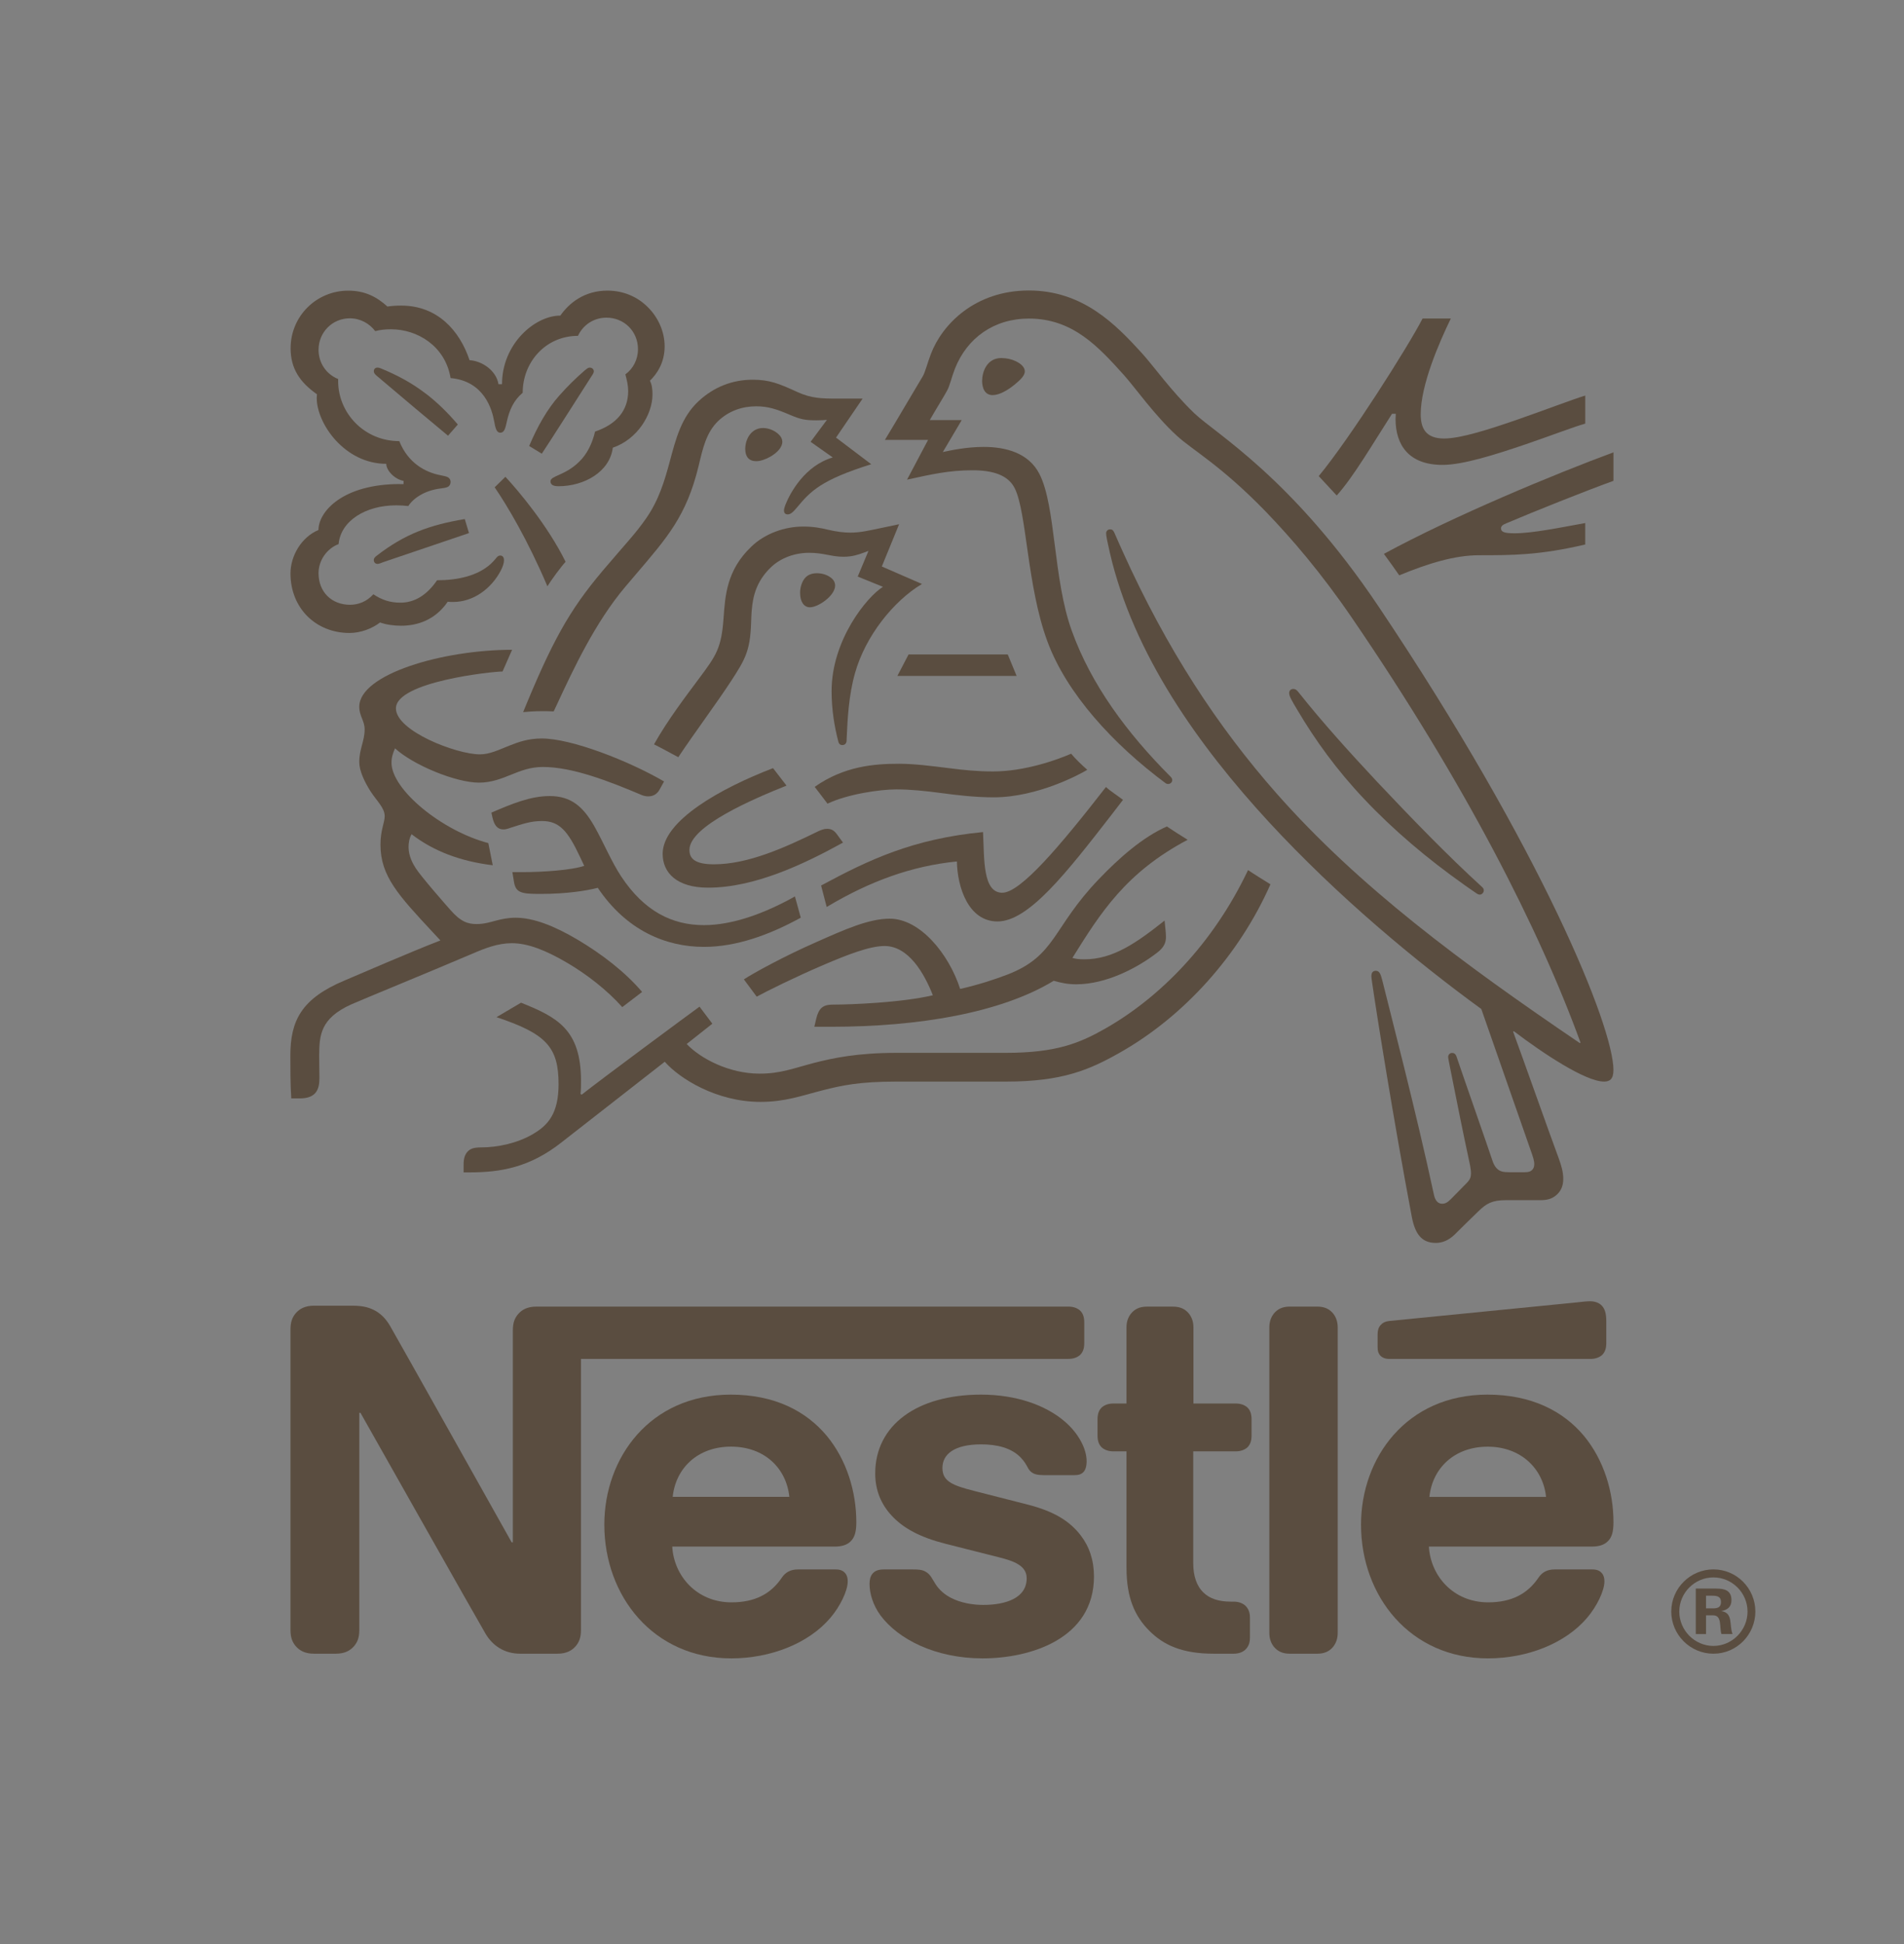 <?xml version="1.0" encoding="UTF-8"?>
<svg id="Title" xmlns="http://www.w3.org/2000/svg" version="1.1" viewBox="0 0 460.59 470.23">
  <rect x="0" y="0" width="460.59" height="470.23" fill="#808080" stroke="none"/>
  <!-- Generator: Adobe Illustrator 29.2.1, SVG Export Plug-In . SVG Version: 2.1.0 Build 116)  -->
  <defs>
    <style>
      .st0 {
        fill: #fff;
      }

      .st1 {
        fill: #5a4d40;
      }
    </style>
  </defs>
  <g>
    <g>
      <path class="st1" d="M364.4,126.56c6.77-2.88,18.91-7.73,25.91-10.27v-6.89c-14.05,5.19-38.72,15.41-55.54,24.56.45.56,3.39,4.69,3.72,5.19,7.11-2.94,13.49-4.86,19.25-4.86,8.07,0,14.68,0,25.74-2.6v-5.19c-6.21,1.13-12.81,2.48-17.1,2.48-2.54,0-3.27-.34-3.27-1.19,0-.51.34-.85,1.3-1.24Z"/>
      <path class="st1" d="M200.21,194.36c4.85-2.31,12.7-3.44,16.59-3.44,3.56,0,7.23.4,10.61.85,3.84.51,8.3,1.07,12.98,1.07,10.61,0,21-5.65,22.63-6.66-1.3-1.13-2.94-2.71-3.9-3.89-3.39,1.47-11.18,4.29-18.91,4.29-3.84,0-7.06-.34-10.61-.79-4.4-.56-8.58-1.07-12.14-1.07-5.93,0-13.26.56-20.38,5.59l3.1,4.06Z"/>
      <path class="st1" d="M200.83,139.6c-.96-.68-2.14-.96-3.22-.96-2.37,0-3.33,1.41-3.78,2.88-.23.68-.28,1.36-.28,1.92,0,2.03.9,3.44,2.37,3.44,2.03,0,6.1-2.82,6.1-5.25,0-.73-.34-1.47-1.18-2.03Z"/>
      <path class="st1" d="M287.3,203.11c-1.58-.96-3.84-2.43-5.02-3.22-5.81,2.54-11.57,7.62-16.48,12.76-11.29,11.74-10.27,18.52-22.18,23.09-2.99,1.13-6.66,2.37-11.35,3.44-2.76-8.52-9.71-16.99-17.05-16.99-5.08,0-10.95,2.65-17.72,5.65-7.96,3.5-15.24,7.51-17.55,9.03l3.1,4.18c2.37-1.3,9.2-4.69,16.03-7.62,5.93-2.54,11.29-4.63,14.9-4.63,5.81,0,9.6,6.61,11.68,11.91-7.62,1.81-20.15,2.26-23.93,2.26-1.75,0-2.37.28-2.99.79-.56.51-1.02,1.41-1.3,2.65l-.45,1.92h4.06c21.11,0,41.03-3.33,53.85-11.12,1.81.51,3.39.85,5.42.85,7.34,0,14.9-4.01,19.64-7.68,1.69-1.3,2.09-2.48,2.09-3.78,0-.62-.06-1.19-.11-1.75l-.22-2.2c-6.77,5.36-12.42,9.37-19.42,9.37-1.24,0-2.14-.11-2.88-.34,6.83-10.95,12.93-20.66,27.88-28.57Z"/>
      <path class="st1" d="M354.19,214l2.77,1.92c.39.28.68.45,1.02.45.56,0,.96-.56.96-1.02,0-.28-.11-.57-.45-.85-8.24-7.51-17.1-16.65-25.4-25.46-6.49-6.94-13.15-14.28-19.02-21.68-.4-.51-.73-.73-1.19-.73-.68,0-1.02.45-1.02.96,0,.79.56,1.75,1.98,4.12,4.29,7.28,9.6,14.62,16.14,21.51,7.06,7.51,15.35,14.51,24.21,20.77Z"/>
      <path class="st1" d="M190.27,190.01l-3.27-4.23c-12.64,4.86-26.7,12.7-26.7,20.72,0,4.57,3.39,8.19,11.01,8.19,11.18,0,23.09-5.64,32.62-10.9l-1.36-1.86c-.79-1.13-1.47-1.47-2.54-1.47-.68,0-1.41.28-2.03.56-8.19,4.01-17.05,8.02-25.29,8.02-4.74,0-5.93-1.47-5.93-3.5,0-5.76,15.69-12.42,23.48-15.53Z"/>
      <path class="st1" d="M242.48,215.92c-4.8,0-4.35-8.19-4.68-14.68-16.93,1.64-27.54,6.66-39.17,12.93l1.35,5.19c10.56-6.32,20.72-9.94,31.5-11.01.11,6.21,2.77,14.51,9.82,14.51,7.56,0,16.76-11.86,27.54-25.74l2.82-3.67c-1.47-1.13-3.1-2.15-4.12-3.11-11.06,14.23-20.66,25.57-25.06,25.57Z"/>
      <polygon class="st1" points="243.78 158.28 219.79 158.28 217.08 163.48 245.93 163.48 243.78 158.28"/>
      <path class="st1" d="M219.45,116c5.93-1.3,10.16-2.26,15.8-2.26,5.02,0,8.64,1.19,10.22,4.35,2.94,5.87,2.94,23.65,7.9,37.03,4.63,12.59,15.92,24.9,28.62,34.32.17.11.34.17.56.17.62,0,1.02-.45,1.02-.9,0-.34-.11-.56-.39-.85-10.61-10.61-19.25-22.36-23.88-35.23-4.57-12.53-3.84-30.15-7.85-37.99-2.65-5.19-8.3-6.55-13.49-6.55-4.18,0-8.07.85-9.88,1.24l4.57-7.73h-7.73c1.64-2.88,3.33-5.53,4.18-7.11.73-1.35,1.02-3.05,1.92-5.36,2.94-7.4,9.43-12.08,17.89-12.08,10.61,0,16.82,6.83,22.97,13.66,2.82,3.16,7.45,9.77,12.81,14.68,3.67,3.39,10.67,7.17,21.45,18.29,6.21,6.44,13.43,14.79,21.05,25.97,27.26,39.91,45.16,75.08,55.15,102.52l-.17.11c-28.62-19.42-53.4-37.77-73.38-60.4-14.17-16.09-26.47-34.72-37.2-58.49-.73-1.58-1.35-3.05-2.03-4.57-.28-.62-.56-.79-1.02-.79-.56,0-.96.4-.96.96,0,.62.28,1.97.9,4.69,5.7,24.61,21.51,46.69,38.38,65.03,16.82,18.23,35.84,33.93,51.48,45.33l12.19,34.89c.28.85.62,1.75.62,2.6,0,.62-.17,1.13-.56,1.47-.34.34-.79.51-1.81.51h-3.67c-1.58,0-2.2-.23-2.77-.68-.56-.45-.96-1.13-1.24-1.92-1.07-3.27-7.51-21.62-8.75-25.35-.23-.68-.62-.9-1.07-.9-.56,0-.96.45-.96.96,0,.45.17.96.45,2.54,1.64,8.35,3.56,17.73,4.34,21.28.34,1.64.73,3.16.73,4.29,0,1.02-.23,1.58-1.07,2.43l-3.78,3.84c-.9.9-1.41,1.13-2.14,1.13-.9,0-1.64-.62-1.98-2.2-4.29-20.04-10.78-44.88-12.47-51.77-.39-1.52-.68-2.37-1.58-2.37-.79,0-1.07.57-1.07,1.24,0,.51.11,1.13.17,1.58,1.02,7.11,5.14,33.02,9.6,56.68.79,4.06,2.31,6.32,5.81,6.32,1.58,0,3.1-.62,4.52-1.98,2.31-2.31,2.99-2.94,5.76-5.65,1.98-1.92,3.33-2.71,6.72-2.71h8.35c1.98,0,3.05-.51,4.01-1.41.9-.85,1.47-2.03,1.47-3.73s-.45-3.16-1.07-4.91c-2.15-5.76-9.03-25.23-11.06-30.71l.17-.11c7.06,5.36,17.33,12.19,21.84,12.19,1.41,0,2.26-.62,2.26-2.82,0-10.39-17.27-53.12-56.73-111.95-21-31.33-39.46-41.89-44.65-46.86-5.7-5.48-10.05-11.69-12.81-14.68-6.15-6.72-14.11-15.02-27.21-15.02s-21,8.24-23.71,15.35c-.79,2.03-1.41,4.52-1.98,5.42-1.24,2.03-6.83,11.57-9.14,15.36h10.44l-5.08,9.6Z"/>
      <path class="st1" d="M336.75,100.08h.9c0,.4-.06.85-.06,1.24,0,6.38,3.27,11.12,11.35,11.12,4.97,0,12.76-2.48,20.09-4.97,6.1-2.09,11.68-4.23,14.45-5.02v-6.78c-3.16.96-9.6,3.44-16.26,5.76-7,2.43-13.89,4.63-17.89,4.63-4.4,0-5.65-2.43-5.65-5.87,0-7.11,4.46-17.33,7.28-23.15h-6.83c-3.56,6.89-17.55,28.96-25.12,38.11l4.35,4.69c4.06-4.52,8.52-12.19,13.38-19.76Z"/>
      <path class="st1" d="M384.72,314.72c-.9,0-1.81.11-3.33.28l-45.04,4.46c-1.3.11-1.92.51-2.37,1.02-.51.56-.73,1.3-.73,2.31v2.94c0,1.13.23,1.64.62,2.09.51.56,1.24.85,2.26.85h48.6c1.18,0,2.09-.34,2.77-.9.73-.68,1.07-1.58,1.07-2.94v-5.25c0-2.03-.39-3.05-1.07-3.78-.62-.68-1.64-1.07-2.77-1.07Z"/>
      <path class="st1" d="M128.92,274.29c-3.78,2.2-8.47,3.22-12.59,3.22-1.75,0-2.54.34-3.16.96-.68.68-1.02,1.69-1.02,3.1v1.98h1.41c7.56,0,14.56-1.19,22.24-7.23l25.01-19.53c3.56,4.06,12.53,9.71,23.14,9.71,5.98,0,9.82-1.47,15.35-2.88,4.29-1.07,8.47-2.03,17.61-2.03h26.47c13.55,0,20.1-2.82,27.32-6.89,15.69-8.81,29.07-23.71,36.63-40.82-1.98-1.24-3.84-2.37-5.42-3.44-8.47,17.84-21.34,30.82-34.54,38.33-6.26,3.56-11.91,5.87-24.1,5.87h-26.36c-9.43,0-15.35,1.24-19.98,2.43-4.97,1.3-8.13,2.6-13.15,2.6-7.45,0-14.34-3.67-17.67-7.17l6.21-4.91-3.1-4.12c-1.81,1.3-23.88,17.61-28.5,21.28l-.28-.17c.11-1.13.11-2.15.11-3.16,0-12.42-5.76-15.41-14.51-18.91l-5.93,3.5c12.02,4.01,15.01,7.23,15.01,16.2,0,7.11-2.54,9.94-6.21,12.08Z"/>
      <path class="st1" d="M123.95,210.95l.4,2.43c.17,1.02.56,1.86,1.41,2.26,1.02.51,2.48.56,5.02.56,6.43,0,11.12-.79,13.83-1.47,6.94,10.33,16.48,14.28,25.68,14.28,7.84,0,15.8-2.88,23.42-7.06l-1.41-5.14c-7.45,4.18-15.18,6.94-22.01,6.94-7.62,0-14.39-3.27-20.04-11.8-2.37-3.61-4.23-8.13-6.49-12.14-2.71-4.74-5.64-7.28-10.78-7.28-4.68,0-9.26,1.92-14.11,4.01l.23,1.07c.39,1.75,1.07,2.99,2.71,2.99.73,0,1.47-.34,1.86-.45,2.71-.85,4.69-1.58,7.45-1.58,4.23,0,6.27,2.48,9.14,8.58l1.07,2.26c-2.94,1.02-9.82,1.52-14.96,1.52h-2.43Z"/>
      <path class="st1" d="M242.26,86.59c-3.67,0-4.68,3.56-4.68,5.53,0,1.58.56,3.44,2.54,3.44,1.64,0,3.67-1.19,5.25-2.48,1.52-1.24,2.54-2.26,2.54-3.27,0-.96-.9-1.86-2.26-2.48-.96-.45-2.14-.73-3.39-.73Z"/>
      <path class="st1" d="M322.47,398.32c.68-.85,1.13-1.92,1.13-3.39v-73.89c0-1.47-.45-2.54-1.13-3.39-.85-1.02-2.03-1.64-3.78-1.64h-6.72c-1.75,0-2.93.62-3.78,1.64-.68.85-1.13,1.92-1.13,3.39v73.89c0,1.47.45,2.54,1.13,3.39.85,1.02,2.03,1.64,3.78,1.64h6.72c1.75,0,2.94-.62,3.78-1.64Z"/>
      <path class="st1" d="M139.3,398.1c.79-.96,1.24-2.03,1.24-3.9v-65.54h117.91c1.19,0,2.09-.34,2.77-.9.73-.68,1.07-1.58,1.07-2.94v-4.97c0-1.35-.34-2.26-1.07-2.94-.68-.56-1.58-.9-2.77-.9h-128.69c-2.15,0-3.5.73-4.46,1.86-.79.96-1.24,2.03-1.24,3.9v51.26h-.28s-28.05-50.02-29.41-52.33c-.96-1.64-2.03-2.77-3.44-3.61-1.41-.79-2.88-1.3-5.7-1.3h-9.26c-2.15,0-3.5.73-4.46,1.86-.79.96-1.24,2.03-1.24,3.89v72.66c0,1.86.45,2.94,1.24,3.9.96,1.13,2.31,1.86,4.46,1.86h5.25c2.14,0,3.5-.73,4.46-1.86.79-.96,1.24-2.03,1.24-3.9v-52.5h.28s29.13,51.6,30.31,53.52c1.64,2.71,4.4,4.74,8.35,4.74h8.98c2.14,0,3.5-.73,4.46-1.86Z"/>
      <path class="st1" d="M205.74,372.81c.96-.9,1.41-2.2,1.41-4.63,0-7.39-2.31-15.07-7.17-20.94-4.97-5.93-12.53-9.94-23.2-9.94-19.59,0-30.59,15.3-30.59,31.44,0,17.22,11.8,32.35,30.71,32.35,9.43,0,18.68-3.56,23.99-9.82,2.31-2.71,4.18-6.49,4.18-8.81,0-.79-.17-1.47-.62-1.98-.45-.56-1.13-.9-2.31-.9h-9.09c-1.81,0-3.05.68-3.95,2.03-2.65,3.9-6.49,5.93-12.14,5.93-8.47,0-13.94-6.44-14.34-13.49h39.29c1.75,0,2.99-.4,3.84-1.24ZM162.73,362.02c.73-6.94,6.04-12.14,14.11-12.14s13.38,5.19,14.11,12.14h-28.22Z"/>
      <path class="st1" d="M102.95,95.17c-3.16-2.43-6.72-4.4-10.89-6.1-.28-.11-.51-.17-.73-.17-.62,0-.9.45-.9.85,0,.34.11.62.62,1.07,4.91,4.18,14.39,12.14,17.33,14.56l2.37-2.71c-2.54-2.99-5.14-5.48-7.79-7.51Z"/>
      <path class="st1" d="M72.53,265.66c4.23,0,4.74-2.54,4.74-4.97,0-1.64-.06-3.5-.06-5.53.06-4.69.23-8.86,7.79-12.25,3.05-1.35,18.01-7.45,29.12-12.19,3.27-1.41,6.32-2.6,9.71-2.6,3.78,0,8.13,1.64,13.55,4.85,4.57,2.71,9.37,6.38,13.15,10.61l4.8-3.67c-4.12-4.86-9.82-9.2-15.52-12.59-5.7-3.39-10.78-5.36-15.07-5.36-1.86,0-3.39.34-4.69.68-1.52.4-2.94.85-4.74.85-2.09,0-3.84-.51-6.38-3.44-.96-1.07-7.06-8.02-8.35-10.05-.62-.96-1.75-2.88-1.75-5.14,0-.96.17-2.09.73-3.1,5.25,4.06,11.74,6.55,19.64,7.51l-1.07-5.36c-11.34-2.99-23.42-12.98-23.42-19.42,0-1.35.34-2.32.85-3.5,4.4,4.06,14.73,8.3,20.32,8.3,3.05,0,5.53-1.02,7.9-1.98,2.26-.9,4.52-1.81,7.56-1.81,7.23,0,16.14,3.5,23.99,6.83.45.17.96.28,1.47.28,1.24,0,2.2-.56,2.82-1.75l1.02-1.86c-8.64-5.02-22.41-10.39-29.58-10.39-3.27,0-5.64.85-7.9,1.75-2.54,1.02-4.74,2.09-7.06,2.09-5.7,0-20.32-5.65-20.32-11.12,0-6.44,23.26-8.92,25.79-8.92l2.31-5.25c-16.88,0-36.97,5.93-36.97,13.77,0,2.26,1.3,3.39,1.3,5.48,0,2.82-1.3,4.74-1.3,7.9,0,2.09,1.24,4.74,2.71,7.06,1.58,2.43,3.44,4.01,3.44,6.04,0,1.52-1.02,3.33-1.02,6.89,0,7.62,4.35,12.25,12.81,21.34l1.69,1.81c-7,2.71-20.04,8.35-23.09,9.65-10.56,4.4-13.21,9.77-13.21,18.23,0,3.27,0,7,.22,10.33h2.03Z"/>
      <path class="st1" d="M387.49,380.48c-.45-.56-1.13-.9-2.31-.9h-9.09c-1.81,0-3.05.68-3.95,2.03-2.65,3.9-6.49,5.93-12.14,5.93-8.47,0-13.94-6.44-14.34-13.49h39.4c1.75,0,2.99-.4,3.84-1.24.96-.9,1.41-2.2,1.41-4.63,0-7.39-2.31-15.07-7.17-20.94-4.97-5.93-12.64-9.94-23.31-9.94-19.59,0-30.59,15.3-30.59,31.44,0,17.22,11.8,32.35,30.71,32.35,9.43,0,18.68-3.56,23.99-9.82,2.31-2.71,4.18-6.49,4.18-8.81,0-.79-.17-1.47-.62-1.98ZM359.89,349.89c7.9,0,13.38,5.19,14.11,12.14h-28.22c.73-6.94,6.04-12.14,14.11-12.14Z"/>
      <path class="st1" d="M200.15,128.08c-1.64-.39-3.39-.73-5.87-.73-4.46,0-9.26,1.69-12.53,4.86-5.98,5.7-6.32,11.85-6.72,17.33-.51,7.28-1.86,9.09-5.81,14.4-3.22,4.35-7.62,10.05-11.01,16.09,1.07.51,4.63,2.43,5.87,3.11,3.9-5.87,9.31-13.1,12.87-18.57,3.22-4.97,4.52-7.11,4.74-13.77.06-1.13.06-2.2.17-3.27.28-3.44,1.19-6.94,4.46-10.16,2.43-2.43,5.93-3.67,9.43-3.67s5.36.96,8.3.96c2.09,0,3.61-.51,4.97-1.02l1.07-.4-2.6,6.21,6.1,2.48c-3.9,2.43-12.42,12.87-12.42,25.23,0,4.46.68,8.58,1.64,12.25.11.39.34.79.96.79.56,0,.96-.34,1.02-.96l.06-1.3c.17-3.78.45-9.77,1.98-15.13,2.54-9.03,9.37-17.5,16.2-21.57l-9.71-4.23,4.18-10.22-4.57.96c-2.77.57-4.8,1.07-7.23,1.07-1.58,0-3.39-.23-5.53-.73Z"/>
      <path class="st1" d="M248.58,363.89l-12.81-3.27c-5.31-1.35-7.79-2.31-7.79-5.59s2.82-5.7,9.37-5.7c3.84,0,7.34.85,9.6,3.22,1.86,1.98,1.52,2.99,2.99,3.78.9.45,1.92.45,3.5.45h6.38c1.02,0,1.75-.17,2.31-.79.45-.51.73-1.3.73-2.6,0-2.94-1.92-6.72-5.31-9.6-4.52-3.89-11.63-6.49-20.21-6.49-15.47,0-25.62,7.34-25.62,19.08,0,4.18,1.52,7.56,4.01,10.22,2.88,3.1,7,5.25,12.98,6.77l12.93,3.27c3.56.9,6.72,1.98,6.72,5.08,0,4.8-5.08,6.44-10.5,6.44-2.65,0-5.42-.51-7.68-1.64-1.58-.79-2.94-1.92-3.9-3.44-.85-1.3-1.13-2.26-2.43-2.99-.79-.45-1.75-.51-3.05-.51h-7c-1.52,0-2.26.45-2.77,1.07-.51.62-.68,1.52-.68,2.43,0,2.26.79,5.08,2.65,7.62,4.29,5.76,13.26,10.39,24.72,10.39s26.92-4.69,26.92-19.82c0-3.9-1.13-7.23-3.22-9.94-2.65-3.44-6.43-5.81-12.87-7.45Z"/>
      <path class="st1" d="M272.51,379.19c0,7.23,1.98,11.74,5.64,15.35,3.39,3.33,7.79,5.42,15.47,5.42h4.8c1.19,0,2.09-.34,2.76-.9.73-.68,1.19-1.58,1.19-2.94v-4.91c0-1.35-.45-2.26-1.19-2.94-.68-.56-1.58-.9-2.76-.9h-.68c-3.05,0-5.14-.79-6.55-2.14-1.69-1.58-2.54-4.01-2.54-7.17v-27.04h10.27c1.18,0,2.09-.34,2.77-.9.73-.68,1.07-1.58,1.07-2.94v-3.89c0-1.36-.34-2.26-1.07-2.94-.68-.56-1.58-.9-2.77-.9h-10.22v-18.4c0-1.47-.45-2.54-1.13-3.39-.85-1.02-2.03-1.64-3.78-1.64h-6.38c-1.75,0-2.94.62-3.78,1.64-.68.85-1.13,1.92-1.13,3.39v18.4h-3.16c-1.19,0-2.09.34-2.77.9-.73.68-1.07,1.58-1.07,2.94v3.89c0,1.36.34,2.26,1.07,2.94.68.56,1.58.9,2.77.9h3.16v28.17Z"/>
      <path class="st1" d="M145.63,138.24c-7.96,9.43-12.14,17.05-19.08,33.99,1.13-.11,2.77-.23,4.57-.23.9,0,1.64,0,2.82.06l.85-1.81c3.89-8.36,9.14-19.65,16.48-28.34l2.54-2.99c7.56-8.86,12.25-14.11,15.18-26.19,1.02-4.29,1.86-8.13,4.74-10.9,2.6-2.48,5.87-3.56,9.2-3.56,2.82,0,4.91.68,7.96,1.98,2.77,1.19,3.78,1.41,6.72,1.41,1.02,0,1.75-.06,2.43-.11l-3.95,5.31,5.36,3.78c-6.72,1.98-10.27,8.47-11.46,11.46-.23.62-.34,1.02-.34,1.41,0,.45.23.9.9.9.73,0,1.3-.56,2.26-1.69,3.27-3.95,5.87-6.66,17.95-10.44l-8.52-6.44,6.43-9.43h-6.04c-3.84,0-6.38-.06-9.71-1.58-4.52-2.09-6.83-2.99-10.84-2.99-4.91,0-9.37,1.75-13.04,5.14-4.23,3.9-5.53,9.09-7.06,14.79-1.19,4.4-2.6,9.26-5.76,13.72-2.65,3.78-4.57,5.65-10.61,12.76Z"/>
      <path class="st1" d="M119.66,117.86c2.99,4.35,8.01,12.76,12.76,23.94.85-1.41,3.39-4.85,4.4-5.93-4.35-8.81-11.46-17.22-14.56-20.55l-2.6,2.54Z"/>
      <path class="st1" d="M186.43,110.41c1.52-.9,2.82-2.2,2.82-3.56,0-.62-.28-1.24-.9-1.81-1.07-1.02-2.54-1.52-3.78-1.52-2.82,0-4.29,2.65-4.29,5.08,0,1.86.9,2.94,2.65,2.94,1.07,0,2.31-.45,3.5-1.13Z"/>
      <path class="st1" d="M90.42,135.48c0,.4.28.9.9.9.39,0,.73-.17,1.47-.45l20.66-7-1.02-3.39c-8.41,1.41-14.51,3.56-21.45,8.98-.4.34-.56.57-.56.96Z"/>
      <path class="st1" d="M96.74,117.07c-13.83,0-19.7,6.66-19.7,11.12-4.12,1.69-6.77,6.27-6.77,10.5,0,8.41,6.15,14.4,14.28,14.4,2.71,0,5.48-1.07,7.39-2.54,1.41.51,3.22.79,5.08.79,3.9,0,8.24-1.35,11.29-5.81.45.06.85.06,1.3.06,4.97,0,9.26-3.27,11.52-7.56.56-1.07.79-1.92.79-2.54s-.28-1.13-.9-1.13c-.79,0-.9.73-2.31,2.03-3.16,2.88-8.01,3.95-12.98,3.95-2.43,3.56-5.42,5.42-8.86,5.42-2.54,0-4.52-.68-6.55-2.03-1.64,1.81-3.67,2.54-5.64,2.54-4.46,0-7.62-3.1-7.62-7.62,0-3.16,2.03-5.98,4.85-7.06.51-5.59,6.49-9.37,13.94-9.37.96,0,1.92.06,2.93.17,1.13-1.81,3.84-3.73,7.68-4.23.79-.11,1.41-.17,1.86-.4.45-.23.68-.68.68-1.19,0-.45-.17-.85-.62-1.13-.39-.23-1.07-.34-1.86-.51-3.56-.68-7.79-2.88-9.93-8.24-8.52,0-14.79-6.83-14.79-14.51v-.51c-2.82-1.13-4.74-3.84-4.74-7.06,0-4.23,3.33-7.62,7.56-7.62,2.54,0,4.74,1.24,6.15,3.1,1.19-.34,2.54-.45,3.84-.45,6.32,0,13.09,4.01,14.39,11.8,8.13.73,10.05,7.62,10.55,10.5.28,1.47.51,2.71,1.47,2.71,1.02,0,1.24-1.13,1.58-2.65.62-2.88,1.69-5.19,3.84-7,0-7.4,5.53-13.77,13.38-13.77,1.19-2.6,3.78-4.4,6.89-4.4,4.23,0,7.62,3.27,7.62,7.62,0,2.54-1.19,4.74-3.05,6.1.4,1.47.68,2.77.68,4.01,0,4.74-2.82,8.07-8.01,9.82-.68,2.88-1.92,5.48-3.95,7.4-3.39,3.27-6.83,3.27-6.83,4.63,0,.73.51,1.19,1.92,1.19,6.27,0,12.42-3.5,13.15-9.32,5.98-2.03,9.6-8.07,9.6-12.87,0-1.24-.11-2.31-.62-3.33,1.64-1.58,3.56-4.29,3.56-8.3,0-3.5-1.52-7.06-4.23-9.65-2.37-2.32-5.7-3.84-9.6-3.84-5.64,0-9.31,3.05-11.4,6.04-6.15,0-14.11,6.83-14.11,16.6h-.85c-.56-3.39-4.06-5.65-7-5.81-2.37-7.11-7.73-13.21-16.54-13.21-1.02,0-2.26.06-3.33.23-2.6-2.37-5.48-3.84-9.48-3.84-7.68,0-13.94,6.15-13.94,13.94,0,4.86,2.2,8.19,6.38,11.12,0,0-.06.62-.06.9,0,6.21,6.77,15.92,16.82,15.92,0,1.58,1.98,3.73,4.18,4.12v.79h-.85Z"/>
      <path class="st1" d="M143.65,89.81c0-.45-.39-.9-.96-.9-.51,0-.79.34-1.3.73-2.14,1.86-4.06,3.73-6.1,6.04-2.88,3.22-5.31,7.51-7.28,12.19l3.05,1.86c2.09-3.1,8.8-13.72,12.25-19.08.23-.34.34-.62.34-.85Z"/>
    </g>
    <path class="st1" d="M414.16,385.93h-1.46s0,3.07,0,3.07h1.57c1.13,0,2.05-.16,2.05-1.56,0-1.35-1.03-1.51-2.16-1.51M416.43,395.21c-.54-1.56.21-4.53-2-4.53h-1.73s0,4.53,0,4.53h-2.48s0-11,0-11h4.91c1.99,0,3.72.38,3.72,2.8,0,1.62-.97,2.38-2.48,2.64,2.97.43,1.89,3.4,2.74,5.55h-2.69ZM414.49,381.51c-4.54,0-8.26,3.72-8.26,8.26,0,4.53,3.72,8.31,8.26,8.31,4.53,0,8.25-3.78,8.25-8.31,0-4.53-3.72-8.26-8.25-8.26M414.49,399.96c-5.61,0-10.2-4.58-10.2-10.2,0-5.61,4.59-10.19,10.2-10.19,5.61,0,10.14,4.58,10.14,10.19,0,5.61-4.53,10.2-10.13,10.2"/>
  </g>
  <g>
    <g>
      <path class="st0" d="M883.76,126.56c6.77-2.88,18.91-7.73,25.91-10.27v-6.89c-14.05,5.19-38.72,15.41-55.54,24.56.45.56,3.39,4.69,3.72,5.19,7.11-2.94,13.49-4.86,19.25-4.86,8.07,0,14.68,0,25.74-2.6v-5.19c-6.21,1.13-12.81,2.48-17.1,2.48-2.54,0-3.27-.34-3.27-1.19,0-.51.34-.85,1.3-1.24Z"/>
      <path class="st0" d="M719.56,194.36c4.85-2.31,12.7-3.44,16.59-3.44,3.56,0,7.23.4,10.61.85,3.84.51,8.3,1.07,12.98,1.07,10.61,0,21-5.65,22.63-6.66-1.3-1.13-2.94-2.71-3.9-3.89-3.39,1.47-11.18,4.29-18.91,4.29-3.84,0-7.06-.34-10.61-.79-4.4-.56-8.58-1.07-12.14-1.07-5.93,0-13.26.56-20.38,5.59l3.1,4.06Z"/>
      <path class="st0" d="M720.18,139.6c-.96-.68-2.14-.96-3.22-.96-2.37,0-3.33,1.41-3.78,2.88-.23.68-.28,1.36-.28,1.92,0,2.03.9,3.44,2.37,3.44,2.03,0,6.1-2.82,6.1-5.25,0-.73-.34-1.47-1.18-2.03Z"/>
      <path class="st0" d="M806.66,203.11c-1.58-.96-3.84-2.43-5.02-3.22-5.81,2.54-11.57,7.62-16.48,12.76-11.29,11.74-10.27,18.52-22.18,23.09-2.99,1.13-6.66,2.37-11.35,3.44-2.76-8.52-9.71-16.99-17.05-16.99-5.08,0-10.95,2.65-17.72,5.65-7.96,3.5-15.24,7.51-17.55,9.03l3.1,4.18c2.37-1.3,9.2-4.69,16.03-7.62,5.93-2.54,11.29-4.63,14.9-4.63,5.81,0,9.6,6.61,11.68,11.91-7.62,1.81-20.15,2.26-23.93,2.26-1.75,0-2.37.28-2.99.79-.56.51-1.02,1.41-1.3,2.65l-.45,1.92h4.06c21.11,0,41.03-3.33,53.85-11.12,1.81.51,3.39.85,5.42.85,7.34,0,14.9-4.01,19.64-7.68,1.69-1.3,2.09-2.48,2.09-3.78,0-.62-.06-1.19-.11-1.75l-.22-2.2c-6.77,5.36-12.42,9.37-19.42,9.37-1.24,0-2.14-.11-2.88-.34,6.83-10.95,12.93-20.66,27.88-28.57Z"/>
      <path class="st0" d="M873.54,214l2.77,1.92c.39.28.68.45,1.02.45.56,0,.96-.56.96-1.02,0-.28-.11-.57-.45-.85-8.24-7.51-17.1-16.65-25.4-25.46-6.49-6.94-13.15-14.28-19.02-21.68-.4-.51-.73-.73-1.19-.73-.68,0-1.02.45-1.02.96,0,.79.56,1.75,1.98,4.12,4.29,7.28,9.6,14.62,16.14,21.51,7.06,7.51,15.35,14.51,24.21,20.77Z"/>
      <path class="st0" d="M709.63,190.01l-3.27-4.23c-12.64,4.86-26.7,12.7-26.7,20.72,0,4.57,3.39,8.19,11.01,8.19,11.18,0,23.09-5.64,32.62-10.9l-1.36-1.86c-.79-1.13-1.47-1.47-2.54-1.47-.68,0-1.41.28-2.03.56-8.19,4.01-17.05,8.02-25.29,8.02-4.74,0-5.93-1.47-5.93-3.5,0-5.76,15.69-12.42,23.48-15.53Z"/>
      <path class="st0" d="M761.84,215.92c-4.8,0-4.35-8.19-4.68-14.68-16.93,1.64-27.54,6.66-39.17,12.93l1.35,5.19c10.56-6.32,20.72-9.94,31.5-11.01.11,6.21,2.77,14.51,9.82,14.51,7.56,0,16.76-11.86,27.54-25.74l2.82-3.67c-1.47-1.13-3.1-2.15-4.12-3.11-11.06,14.23-20.66,25.57-25.06,25.57Z"/>
      <polygon class="st0" points="763.14 158.28 739.15 158.28 736.44 163.48 765.28 163.48 763.14 158.28"/>
      <path class="st0" d="M738.81,116c5.93-1.3,10.16-2.26,15.8-2.26,5.02,0,8.64,1.19,10.22,4.35,2.94,5.87,2.94,23.65,7.9,37.03,4.63,12.59,15.92,24.9,28.62,34.32.17.11.34.17.56.17.62,0,1.02-.45,1.02-.9,0-.34-.11-.56-.39-.85-10.61-10.61-19.25-22.36-23.88-35.23-4.57-12.53-3.84-30.15-7.85-37.99-2.65-5.19-8.3-6.55-13.49-6.55-4.18,0-8.07.85-9.88,1.24l4.57-7.73h-7.73c1.64-2.88,3.33-5.53,4.18-7.11.73-1.35,1.02-3.05,1.92-5.36,2.94-7.4,9.43-12.08,17.89-12.08,10.61,0,16.82,6.83,22.97,13.66,2.82,3.16,7.45,9.77,12.81,14.68,3.67,3.39,10.67,7.17,21.45,18.29,6.21,6.44,13.43,14.79,21.05,25.97,27.26,39.91,45.16,75.08,55.15,102.52l-.17.11c-28.62-19.42-53.4-37.77-73.38-60.4-14.17-16.09-26.47-34.72-37.2-58.49-.73-1.58-1.35-3.05-2.03-4.57-.28-.62-.56-.79-1.02-.79-.56,0-.96.4-.96.96,0,.62.28,1.97.9,4.69,5.7,24.61,21.51,46.69,38.38,65.03,16.82,18.23,35.84,33.93,51.48,45.33l12.19,34.89c.28.85.62,1.75.62,2.6,0,.62-.17,1.13-.56,1.47-.34.34-.79.51-1.81.51h-3.67c-1.58,0-2.2-.23-2.77-.68-.56-.45-.96-1.13-1.24-1.92-1.07-3.27-7.51-21.62-8.75-25.35-.23-.68-.62-.9-1.07-.9-.56,0-.96.45-.96.96,0,.45.17.96.45,2.54,1.64,8.35,3.56,17.73,4.34,21.28.34,1.64.73,3.16.73,4.29,0,1.02-.23,1.58-1.07,2.43l-3.78,3.84c-.9.9-1.41,1.13-2.14,1.13-.9,0-1.64-.62-1.98-2.2-4.29-20.04-10.78-44.88-12.47-51.77-.39-1.52-.68-2.37-1.58-2.37-.79,0-1.07.57-1.07,1.24,0,.51.11,1.13.17,1.58,1.02,7.11,5.14,33.02,9.6,56.68.79,4.06,2.31,6.32,5.81,6.32,1.58,0,3.1-.62,4.52-1.98,2.31-2.31,2.99-2.94,5.76-5.65,1.98-1.92,3.33-2.71,6.72-2.71h8.35c1.98,0,3.05-.51,4.01-1.41.9-.85,1.47-2.03,1.47-3.73s-.45-3.16-1.07-4.91c-2.15-5.76-9.03-25.23-11.06-30.71l.17-.11c7.06,5.36,17.33,12.19,21.84,12.19,1.41,0,2.26-.62,2.26-2.82,0-10.39-17.27-53.12-56.73-111.95-21-31.33-39.46-41.89-44.65-46.86-5.7-5.48-10.05-11.69-12.81-14.68-6.15-6.72-14.11-15.02-27.21-15.02s-21,8.24-23.71,15.35c-.79,2.03-1.41,4.52-1.98,5.42-1.24,2.03-6.83,11.57-9.14,15.36h10.44l-5.08,9.6Z"/>
      <path class="st0" d="M856.1,100.08h.9c0,.4-.06.85-.06,1.24,0,6.38,3.27,11.12,11.35,11.12,4.97,0,12.76-2.48,20.09-4.97,6.1-2.09,11.68-4.23,14.45-5.02v-6.78c-3.16.96-9.6,3.44-16.26,5.76-7,2.43-13.89,4.63-17.89,4.63-4.4,0-5.65-2.43-5.65-5.87,0-7.11,4.46-17.33,7.28-23.15h-6.83c-3.56,6.89-17.55,28.96-25.12,38.11l4.35,4.69c4.06-4.52,8.52-12.19,13.38-19.76Z"/>
      <path class="st0" d="M904.08,314.72c-.9,0-1.81.11-3.33.28l-45.04,4.46c-1.3.11-1.92.51-2.37,1.02-.51.56-.73,1.3-.73,2.31v2.94c0,1.13.23,1.64.62,2.09.51.56,1.24.85,2.26.85h48.6c1.18,0,2.09-.34,2.77-.9.73-.68,1.07-1.58,1.07-2.94v-5.25c0-2.03-.39-3.05-1.07-3.78-.62-.68-1.64-1.07-2.77-1.07Z"/>
      <path class="st0" d="M648.27,274.29c-3.78,2.2-8.47,3.22-12.59,3.22-1.75,0-2.54.34-3.16.96-.68.68-1.02,1.69-1.02,3.1v1.98h1.41c7.56,0,14.56-1.19,22.24-7.23l25.01-19.53c3.56,4.06,12.53,9.71,23.14,9.71,5.98,0,9.82-1.47,15.35-2.88,4.29-1.07,8.47-2.03,17.61-2.03h26.47c13.55,0,20.1-2.82,27.32-6.89,15.69-8.81,29.07-23.71,36.63-40.82-1.98-1.24-3.84-2.37-5.42-3.44-8.47,17.84-21.34,30.82-34.54,38.33-6.26,3.56-11.91,5.87-24.1,5.87h-26.36c-9.43,0-15.35,1.24-19.98,2.43-4.97,1.3-8.13,2.6-13.15,2.6-7.45,0-14.34-3.67-17.67-7.17l6.21-4.91-3.1-4.12c-1.81,1.3-23.88,17.61-28.5,21.28l-.28-.17c.11-1.13.11-2.15.11-3.16,0-12.42-5.76-15.41-14.51-18.91l-5.93,3.5c12.02,4.01,15.01,7.23,15.01,16.2,0,7.11-2.54,9.94-6.21,12.08Z"/>
      <path class="st0" d="M643.31,210.95l.4,2.43c.17,1.02.56,1.86,1.41,2.26,1.02.51,2.48.56,5.02.56,6.43,0,11.12-.79,13.83-1.47,6.94,10.33,16.48,14.28,25.68,14.28,7.84,0,15.8-2.88,23.42-7.06l-1.41-5.14c-7.45,4.18-15.18,6.94-22.01,6.94-7.62,0-14.39-3.27-20.04-11.8-2.37-3.61-4.23-8.13-6.49-12.14-2.71-4.74-5.64-7.28-10.78-7.28-4.68,0-9.26,1.92-14.11,4.01l.23,1.07c.39,1.75,1.07,2.99,2.71,2.99.73,0,1.47-.34,1.86-.45,2.71-.85,4.69-1.58,7.45-1.58,4.23,0,6.27,2.48,9.14,8.58l1.07,2.26c-2.94,1.02-9.82,1.52-14.96,1.52h-2.43Z"/>
      <path class="st0" d="M761.61,86.59c-3.67,0-4.68,3.56-4.68,5.53,0,1.58.56,3.44,2.54,3.44,1.64,0,3.67-1.19,5.25-2.48,1.52-1.24,2.54-2.26,2.54-3.27,0-.96-.9-1.86-2.26-2.48-.96-.45-2.14-.73-3.39-.73Z"/>
      <path class="st0" d="M841.82,398.32c.68-.85,1.13-1.92,1.13-3.39v-73.89c0-1.47-.45-2.54-1.13-3.39-.85-1.02-2.03-1.64-3.78-1.64h-6.72c-1.75,0-2.93.62-3.78,1.64-.68.85-1.13,1.92-1.13,3.39v73.89c0,1.47.45,2.54,1.13,3.39.85,1.02,2.03,1.64,3.78,1.64h6.72c1.75,0,2.94-.62,3.78-1.64Z"/>
      <path class="st0" d="M658.66,398.1c.79-.96,1.24-2.03,1.24-3.9v-65.54h117.91c1.19,0,2.09-.34,2.77-.9.73-.68,1.07-1.58,1.07-2.94v-4.97c0-1.35-.34-2.26-1.07-2.94-.68-.56-1.58-.9-2.77-.9h-128.69c-2.15,0-3.5.73-4.46,1.86-.79.96-1.24,2.03-1.24,3.9v51.26h-.28s-28.05-50.02-29.41-52.33c-.96-1.64-2.03-2.77-3.44-3.61-1.41-.79-2.88-1.3-5.7-1.3h-9.26c-2.15,0-3.5.73-4.46,1.86-.79.96-1.24,2.03-1.24,3.89v72.66c0,1.86.45,2.94,1.24,3.9.96,1.13,2.31,1.86,4.46,1.86h5.25c2.14,0,3.5-.73,4.46-1.86.79-.96,1.24-2.03,1.24-3.9v-52.5h.28s29.13,51.6,30.31,53.52c1.64,2.71,4.4,4.74,8.35,4.74h8.98c2.14,0,3.5-.73,4.46-1.86Z"/>
      <path class="st0" d="M725.09,372.81c.96-.9,1.41-2.2,1.41-4.63,0-7.39-2.31-15.07-7.17-20.94-4.97-5.93-12.53-9.94-23.2-9.94-19.59,0-30.59,15.3-30.59,31.44,0,17.22,11.8,32.35,30.71,32.35,9.43,0,18.68-3.56,23.99-9.82,2.31-2.71,4.18-6.49,4.18-8.81,0-.79-.17-1.47-.62-1.98-.45-.56-1.13-.9-2.32-.9h-9.09c-1.81,0-3.05.68-3.95,2.03-2.65,3.9-6.49,5.93-12.14,5.93-8.47,0-13.94-6.44-14.34-13.49h39.29c1.75,0,2.99-.4,3.84-1.24ZM682.08,362.02c.73-6.94,6.04-12.14,14.11-12.14s13.38,5.19,14.11,12.14h-28.22Z"/>
      <path class="st0" d="M622.31,95.17c-3.16-2.43-6.72-4.4-10.89-6.1-.28-.11-.51-.17-.73-.17-.62,0-.9.45-.9.85,0,.34.11.62.62,1.07,4.91,4.18,14.39,12.14,17.33,14.56l2.37-2.71c-2.54-2.99-5.14-5.48-7.79-7.51Z"/>
      <path class="st0" d="M591.89,265.66c4.23,0,4.74-2.54,4.74-4.97,0-1.64-.06-3.5-.06-5.53.06-4.69.23-8.86,7.79-12.25,3.05-1.35,18.01-7.45,29.12-12.19,3.27-1.41,6.32-2.6,9.71-2.6,3.78,0,8.13,1.64,13.55,4.85,4.57,2.71,9.37,6.38,13.15,10.61l4.8-3.67c-4.12-4.86-9.82-9.2-15.52-12.59-5.7-3.39-10.78-5.36-15.07-5.36-1.86,0-3.39.34-4.69.68-1.52.4-2.94.85-4.74.85-2.09,0-3.84-.51-6.38-3.44-.96-1.07-7.06-8.02-8.35-10.05-.62-.96-1.75-2.88-1.75-5.14,0-.96.17-2.09.73-3.1,5.25,4.06,11.74,6.55,19.64,7.51l-1.07-5.36c-11.34-2.99-23.42-12.98-23.42-19.42,0-1.35.34-2.32.85-3.5,4.4,4.06,14.73,8.3,20.32,8.3,3.05,0,5.53-1.02,7.9-1.98,2.26-.9,4.52-1.81,7.56-1.81,7.23,0,16.14,3.5,23.99,6.83.45.17.96.28,1.47.28,1.24,0,2.2-.56,2.82-1.75l1.02-1.86c-8.64-5.02-22.41-10.39-29.58-10.39-3.27,0-5.64.85-7.9,1.75-2.54,1.02-4.74,2.09-7.06,2.09-5.7,0-20.32-5.65-20.32-11.12,0-6.44,23.26-8.92,25.79-8.92l2.31-5.25c-16.88,0-36.97,5.93-36.97,13.77,0,2.26,1.3,3.39,1.3,5.48,0,2.82-1.3,4.74-1.3,7.9,0,2.09,1.24,4.74,2.71,7.06,1.58,2.43,3.44,4.01,3.44,6.04,0,1.52-1.02,3.33-1.02,6.89,0,7.62,4.35,12.25,12.81,21.34l1.69,1.81c-7,2.71-20.04,8.35-23.09,9.65-10.56,4.4-13.21,9.77-13.21,18.23,0,3.27,0,7,.22,10.33h2.03Z"/>
      <path class="st0" d="M906.85,380.48c-.45-.56-1.13-.9-2.31-.9h-9.09c-1.81,0-3.05.68-3.95,2.03-2.65,3.9-6.49,5.93-12.14,5.93-8.47,0-13.94-6.44-14.34-13.49h39.4c1.75,0,2.99-.4,3.84-1.24.96-.9,1.41-2.2,1.41-4.63,0-7.39-2.31-15.07-7.17-20.94-4.97-5.93-12.64-9.94-23.31-9.94-19.59,0-30.59,15.3-30.59,31.44,0,17.22,11.8,32.35,30.71,32.35,9.43,0,18.68-3.56,23.99-9.82,2.31-2.71,4.18-6.49,4.18-8.81,0-.79-.17-1.47-.62-1.98ZM879.24,349.89c7.9,0,13.38,5.19,14.11,12.14h-28.22c.73-6.94,6.04-12.14,14.11-12.14Z"/>
      <path class="st0" d="M719.51,128.08c-1.64-.39-3.39-.73-5.87-.73-4.46,0-9.26,1.69-12.53,4.86-5.98,5.7-6.32,11.85-6.72,17.33-.51,7.28-1.86,9.09-5.81,14.4-3.22,4.35-7.62,10.05-11.01,16.09,1.07.51,4.63,2.43,5.87,3.11,3.9-5.87,9.31-13.1,12.87-18.57,3.22-4.97,4.52-7.11,4.74-13.77.06-1.13.06-2.2.17-3.27.28-3.44,1.18-6.94,4.46-10.16,2.43-2.43,5.93-3.67,9.43-3.67s5.36.96,8.3.96c2.09,0,3.61-.51,4.97-1.02l1.07-.4-2.6,6.21,6.1,2.48c-3.9,2.43-12.42,12.87-12.42,25.23,0,4.46.68,8.58,1.64,12.25.11.39.34.79.96.79.56,0,.96-.34,1.02-.96l.06-1.3c.17-3.78.45-9.77,1.98-15.13,2.54-9.03,9.37-17.5,16.2-21.57l-9.71-4.23,4.18-10.22-4.57.96c-2.77.57-4.8,1.07-7.23,1.07-1.58,0-3.39-.23-5.53-.73Z"/>
      <path class="st0" d="M767.94,363.89l-12.81-3.27c-5.31-1.35-7.79-2.31-7.79-5.59s2.82-5.7,9.37-5.7c3.84,0,7.34.85,9.6,3.22,1.86,1.98,1.52,2.99,2.99,3.78.9.45,1.92.45,3.5.45h6.38c1.02,0,1.75-.17,2.31-.79.45-.51.73-1.3.73-2.6,0-2.94-1.92-6.72-5.31-9.6-4.52-3.89-11.63-6.49-20.21-6.49-15.47,0-25.62,7.34-25.62,19.08,0,4.18,1.52,7.56,4.01,10.22,2.88,3.1,7,5.25,12.98,6.77l12.93,3.27c3.56.9,6.72,1.98,6.72,5.08,0,4.8-5.08,6.44-10.5,6.44-2.65,0-5.42-.51-7.68-1.64-1.58-.79-2.94-1.92-3.9-3.44-.85-1.3-1.13-2.26-2.43-2.99-.79-.45-1.75-.51-3.05-.51h-7c-1.52,0-2.26.45-2.77,1.07-.51.62-.68,1.52-.68,2.43,0,2.26.79,5.08,2.65,7.62,4.29,5.76,13.26,10.39,24.72,10.39s26.92-4.69,26.92-19.82c0-3.9-1.13-7.23-3.22-9.94-2.65-3.44-6.43-5.81-12.87-7.45Z"/>
      <path class="st0" d="M791.87,379.19c0,7.23,1.98,11.74,5.64,15.35,3.39,3.33,7.79,5.42,15.47,5.42h4.8c1.19,0,2.09-.34,2.76-.9.73-.68,1.19-1.58,1.19-2.94v-4.91c0-1.35-.45-2.26-1.19-2.94-.68-.56-1.58-.9-2.76-.9h-.68c-3.05,0-5.14-.79-6.55-2.14-1.69-1.58-2.54-4.01-2.54-7.17v-27.04h10.27c1.18,0,2.09-.34,2.77-.9.73-.68,1.07-1.58,1.07-2.94v-3.89c0-1.36-.34-2.26-1.07-2.94-.68-.56-1.58-.9-2.77-.9h-10.22v-18.4c0-1.47-.45-2.54-1.13-3.39-.85-1.02-2.03-1.64-3.78-1.64h-6.38c-1.75,0-2.94.62-3.78,1.64-.68.85-1.13,1.92-1.13,3.39v18.4h-3.16c-1.19,0-2.09.34-2.77.9-.73.68-1.07,1.58-1.07,2.94v3.89c0,1.36.34,2.26,1.07,2.94.68.56,1.58.9,2.77.9h3.16v28.17Z"/>
      <path class="st0" d="M664.98,138.24c-7.96,9.43-12.14,17.05-19.08,33.99,1.13-.11,2.77-.23,4.57-.23.9,0,1.64,0,2.82.06l.85-1.81c3.89-8.36,9.14-19.65,16.48-28.34l2.54-2.99c7.56-8.86,12.25-14.11,15.18-26.19,1.02-4.29,1.86-8.13,4.74-10.9,2.6-2.48,5.87-3.56,9.2-3.56,2.82,0,4.91.68,7.96,1.98,2.77,1.19,3.78,1.41,6.72,1.41,1.02,0,1.75-.06,2.43-.11l-3.95,5.31,5.36,3.78c-6.72,1.98-10.27,8.47-11.46,11.46-.23.62-.34,1.02-.34,1.41,0,.45.23.9.9.9.73,0,1.3-.56,2.26-1.69,3.27-3.95,5.87-6.66,17.95-10.44l-8.52-6.44,6.43-9.43h-6.04c-3.84,0-6.38-.06-9.71-1.58-4.52-2.09-6.83-2.99-10.84-2.99-4.91,0-9.37,1.75-13.04,5.14-4.23,3.9-5.53,9.09-7.06,14.79-1.19,4.4-2.6,9.26-5.76,13.72-2.65,3.78-4.57,5.65-10.61,12.76Z"/>
      <path class="st0" d="M639.02,117.86c2.99,4.35,8.01,12.76,12.76,23.94.85-1.41,3.39-4.85,4.4-5.93-4.35-8.81-11.46-17.22-14.56-20.55l-2.6,2.54Z"/>
      <path class="st0" d="M705.79,110.41c1.52-.9,2.82-2.2,2.82-3.56,0-.62-.28-1.24-.9-1.81-1.07-1.02-2.54-1.52-3.78-1.52-2.82,0-4.29,2.65-4.29,5.08,0,1.86.9,2.94,2.65,2.94,1.07,0,2.31-.45,3.5-1.13Z"/>
      <path class="st0" d="M609.78,135.48c0,.4.28.9.9.9.39,0,.73-.17,1.47-.45l20.66-7-1.02-3.39c-8.41,1.41-14.51,3.56-21.45,8.98-.4.34-.56.57-.56.96Z"/>
      <path class="st0" d="M616.1,117.07c-13.83,0-19.7,6.66-19.7,11.12-4.12,1.69-6.77,6.27-6.77,10.5,0,8.41,6.15,14.4,14.28,14.4,2.71,0,5.48-1.07,7.39-2.54,1.41.51,3.22.79,5.08.79,3.9,0,8.24-1.35,11.29-5.81.45.06.85.06,1.3.06,4.97,0,9.26-3.27,11.52-7.56.56-1.07.79-1.92.79-2.54s-.28-1.13-.9-1.13c-.79,0-.9.73-2.31,2.03-3.16,2.88-8.01,3.95-12.98,3.95-2.43,3.56-5.42,5.42-8.86,5.42-2.54,0-4.52-.68-6.55-2.03-1.64,1.81-3.67,2.54-5.64,2.54-4.46,0-7.62-3.1-7.62-7.62,0-3.16,2.03-5.98,4.85-7.06.51-5.59,6.49-9.37,13.94-9.37.96,0,1.92.06,2.93.17,1.13-1.81,3.84-3.73,7.68-4.23.79-.11,1.41-.17,1.86-.4.45-.23.68-.68.68-1.19,0-.45-.17-.85-.62-1.13-.39-.23-1.07-.34-1.86-.51-3.56-.68-7.79-2.88-9.93-8.24-8.52,0-14.79-6.83-14.79-14.51v-.51c-2.82-1.13-4.74-3.84-4.74-7.06,0-4.23,3.33-7.62,7.56-7.62,2.54,0,4.74,1.24,6.15,3.1,1.19-.34,2.54-.45,3.84-.45,6.32,0,13.09,4.01,14.39,11.8,8.13.73,10.05,7.62,10.55,10.5.28,1.47.51,2.71,1.47,2.71,1.02,0,1.24-1.13,1.58-2.65.62-2.88,1.69-5.19,3.84-7,0-7.4,5.53-13.77,13.38-13.77,1.19-2.6,3.78-4.4,6.89-4.4,4.23,0,7.62,3.27,7.62,7.62,0,2.54-1.19,4.74-3.05,6.1.4,1.47.68,2.77.68,4.01,0,4.74-2.82,8.07-8.01,9.82-.68,2.88-1.92,5.48-3.95,7.4-3.39,3.27-6.83,3.27-6.83,4.63,0,.73.51,1.19,1.92,1.19,6.27,0,12.42-3.5,13.15-9.32,5.98-2.03,9.6-8.07,9.6-12.87,0-1.24-.11-2.31-.62-3.33,1.64-1.58,3.56-4.29,3.56-8.3,0-3.5-1.52-7.06-4.23-9.65-2.37-2.32-5.7-3.84-9.6-3.84-5.64,0-9.31,3.05-11.4,6.04-6.15,0-14.11,6.83-14.11,16.6h-.85c-.56-3.39-4.06-5.65-7-5.81-2.37-7.11-7.73-13.21-16.54-13.21-1.02,0-2.26.06-3.33.23-2.6-2.37-5.48-3.84-9.48-3.84-7.68,0-13.94,6.15-13.94,13.94,0,4.86,2.2,8.19,6.38,11.12,0,0-.06.62-.06.9,0,6.21,6.77,15.92,16.82,15.92,0,1.58,1.98,3.73,4.18,4.12v.79h-.85Z"/>
      <path class="st0" d="M663.01,89.81c0-.45-.39-.9-.96-.9-.51,0-.79.34-1.3.73-2.14,1.86-4.06,3.73-6.1,6.04-2.88,3.22-5.31,7.51-7.28,12.19l3.05,1.86c2.09-3.1,8.8-13.72,12.25-19.08.23-.34.34-.62.34-.85Z"/>
    </g>
    <path class="st0" d="M933.52,385.93h-1.46s0,3.07,0,3.07h1.57c1.13,0,2.05-.16,2.05-1.56,0-1.35-1.03-1.51-2.16-1.51M935.78,395.21c-.54-1.56.21-4.53-2-4.53h-1.73s0,4.53,0,4.53h-2.48s0-11,0-11h4.91c1.99,0,3.72.38,3.72,2.8,0,1.62-.97,2.38-2.48,2.64,2.97.43,1.89,3.4,2.74,5.55h-2.69ZM933.84,381.51c-4.54,0-8.26,3.72-8.26,8.26,0,4.53,3.72,8.31,8.26,8.31,4.53,0,8.25-3.78,8.25-8.31,0-4.53-3.72-8.26-8.25-8.26M933.84,399.96c-5.61,0-10.2-4.58-10.2-10.2,0-5.61,4.59-10.19,10.2-10.19,5.61,0,10.14,4.58,10.14,10.19,0,5.61-4.53,10.2-10.13,10.2"/>
  </g>
</svg>